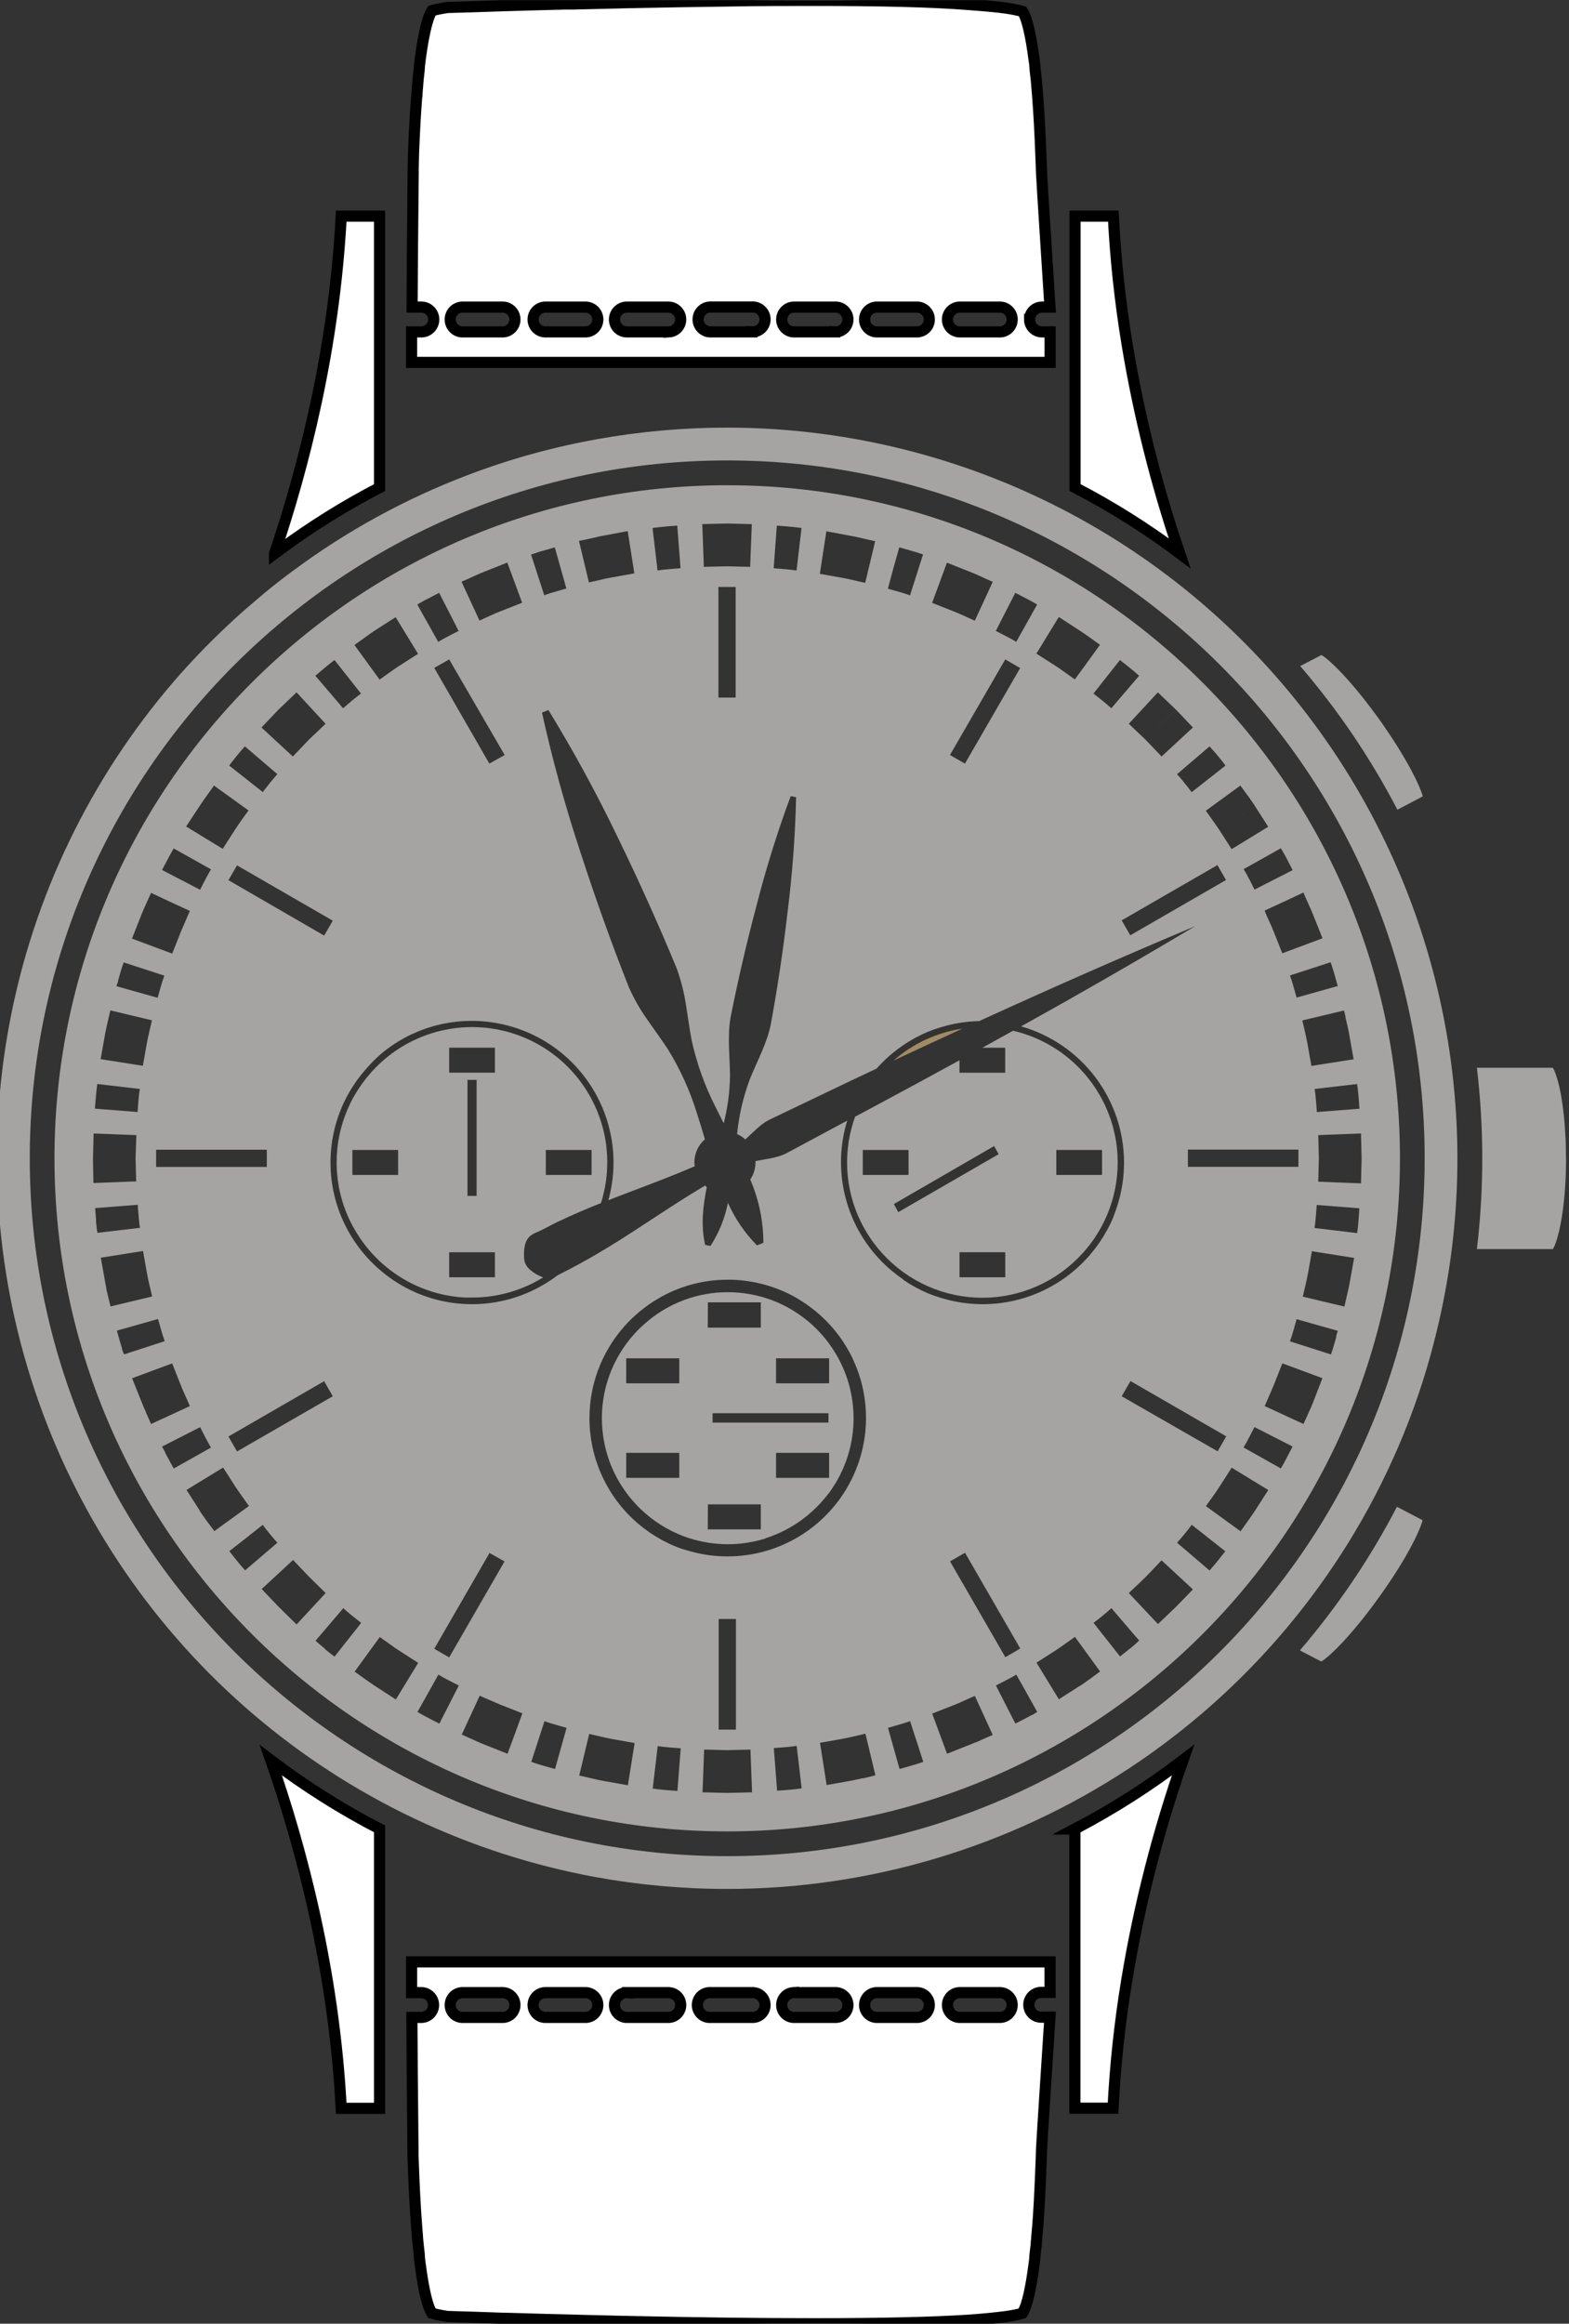 <?xml version="1.0" encoding="UTF-8"?> <svg xmlns="http://www.w3.org/2000/svg" xmlns:xlink="http://www.w3.org/1999/xlink" xmlns:xodm="http://www.corel.com/coreldraw/odm/2003" xml:space="preserve" width="37.24mm" height="55.123mm" version="1.1" style="shape-rendering:geometricPrecision; text-rendering:geometricPrecision; image-rendering:optimizeQuality; fill-rule:evenodd; clip-rule:evenodd" viewBox="0 0 3724 5512.3"><rect x="0" y="0" width="3724" height="5512.3" fill="#333333" stroke="none"/> <defs> <style type="text/css"> .str0 {stroke:black;stroke-width:26.46;stroke-miterlimit:22.926} .fil3 {fill:none} .fil2 {fill:#A18B62;fill-rule:nonzero} .fil0 {fill:#a5a4a3;fill-rule:nonzero} .fil1 {fill:white;fill-rule:nonzero} </style> <clipPath id="id0"> <path d="M-7.15 5512.81l3724.05 0 0 -5512.26 -3724.05 0 0 5512.26z"></path> </clipPath> </defs> <g id="Слой_x0020_1">  <g> </g> <g style="clip-path:url(#id0)"> <g> <path class="fil0" d="M3716.56 2729.24c0,0 0,-0.56 0,-0.88 0,-17.27 -0.98,-35.18 -2.38,-54.29 -5.98,-84.35 -20.53,-128.54 -28.55,-141.13l-180.23 0c17.01,142.88 17.01,287.25 0,430.13l180.34 0c11.72,-17.92 31.27,-93.59 31.27,-215.18 -0.45,-6.4 -0.45,-12.59 -0.45,-18.65z"></path> <path class="fil0" d="M3085.24 3915.09l50.8 26.38c19.66,-11.51 74.16,-63.61 142.77,-160.58 61.67,-86.83 91.62,-150.25 97.71,-174.67l-60.91 -31.81c-63.5,122 -140.79,236.33 -230.37,340.68z"></path> <path class="fil0" d="M3376.97 1889.13c-6.51,-24.43 -36.49,-87.5 -97.71,-174.68 -68.61,-96.95 -123.11,-149.17 -142.77,-160.68l-50.49 26.27c89.8,104.32 167.22,218.68 230.72,340.79l60.25 -31.7z"></path> <path class="fil1 str0" d="M2443.72 757.86c0,-3.86 0.77,-7.68 2.25,-11.24 1.48,-3.56 3.64,-6.8 6.38,-9.52 2.73,-2.72 5.98,-4.88 9.55,-6.35 3.57,-1.47 7.39,-2.21 11.25,-2.2l19 0c-5.43,-84.25 -19.87,-308.22 -20.31,-323.09l0 -0.87c0,-1.63 0,-2.72 0,-3.8l-1.52 -37.68c-2.06,-52.22 -4.34,-95.43 -7.27,-132.23 0,-3.15 -0.65,-7.06 -0.87,-10.86 -0.65,-7.49 -1.3,-15.09 -1.84,-22.25 0,-2.83 -0.66,-6.52 -0.87,-9.99 -0.76,-6.73 -1.52,-14.01 -2.5,-21.06 -0.05,-0.44 -0.05,-0.87 0,-1.31 0,-3.8 -0.76,-7.6 -0.87,-10.85 -0.11,-3.26 -1.19,-9.56 -1.84,-14.12 -7.28,-55.15 -15.64,-91.63 -24.76,-109.32 -0.63,-1.36 -1.35,-2.66 -2.17,-3.91 -6.97,-1.99 -14.03,-3.62 -21.17,-4.89 -5.21,-1.08 -10.86,-1.95 -17.15,-2.93 -12.6,-1.85 -26.49,-3.37 -41.37,-4.67 -14.87,-1.3 -31.92,-2.82 -49.29,-4.01 -86.74,-6.95 -209.53,-9.78 -365.76,-9.78 -62.97,0 -132.34,0 -206.27,1.42 -70.36,0.86 -146.46,2.17 -226.37,3.8l-1.63 0 -31.05 0.76 -85.55 2.06 -21.06 0.54 -20.19 0c-29.86,0.65 -58.74,1.52 -87.4,2.28l-57.76 1.74 -71.65 2.39 -61.89 1.84c-5.53,0.87 -10.85,1.74 -15.63,2.72 -8.57,1.62 -15.63,3.36 -21.06,4.88 -0.97,1.5 -1.84,3.06 -2.61,4.67 -6.4,12.49 -15.85,41.26 -24.86,108.57 -0.65,5.1 -1.3,9.99 -1.84,15.09 -0.55,5.1 -0.55,7.38 -0.87,10.85 0,0 0,0.87 0,1.31 -0.76,5.86 -1.41,11.94 -2.07,18.13l-1.3 14.22c0,4.23 -0.76,8.9 -1.08,13.68l-0.66 8.14c0,3.69 0,7.6 -0.97,11.4 -2.93,37.78 -5.32,80.88 -7.28,131.37l-0.87 38c0,1.41 0,4.67 0,9.66 -1.62,156.77 -2.49,266.42 -2.6,318.1l20.19 0c4.01,-0.24 8.02,0.33 11.8,1.7 3.77,1.37 7.23,3.49 10.15,6.24 2.93,2.75 5.26,6.07 6.85,9.76 1.59,3.68 2.41,7.65 2.41,11.67 0,4.01 -0.82,7.99 -2.41,11.67 -1.59,3.68 -3.92,7 -6.85,9.75 -2.92,2.76 -6.38,4.88 -10.15,6.25 -3.78,1.36 -7.79,1.94 -11.8,1.7l-21.39 0 0 72.41 1515.6 0 0 -72.41 -19.32 0c-3.87,0 -7.69,-0.77 -11.26,-2.24 -3.57,-1.48 -6.81,-3.65 -9.55,-6.38 -2.73,-2.73 -4.9,-5.98 -6.37,-9.55 -1.48,-3.57 -2.25,-7.39 -2.25,-11.26zm-1249.17 29.43l-98.36 0c-7.48,-0.46 -14.5,-3.75 -19.64,-9.21 -5.13,-5.46 -7.99,-12.67 -7.99,-20.16 0,-7.5 2.86,-14.71 7.99,-20.16 5.14,-5.46 12.16,-8.75 19.64,-9.21l98.36 0c7.48,0.46 14.51,3.75 19.64,9.21 5.14,5.45 8,12.66 8,20.16 0,7.49 -2.86,14.7 -8,20.16 -5.13,5.46 -12.16,8.75 -19.64,9.21zm196.73 0l-98.37 0c-7.48,-0.46 -14.5,-3.75 -19.64,-9.21 -5.13,-5.46 -7.99,-12.67 -7.99,-20.16 0,-7.5 2.86,-14.71 7.99,-20.16 5.14,-5.46 12.16,-8.75 19.64,-9.21l98.37 0c7.48,0.46 14.5,3.75 19.64,9.21 5.13,5.45 7.99,12.66 7.99,20.16 0,7.49 -2.86,14.7 -7.99,20.16 -5.14,5.46 -12.16,8.75 -19.64,9.21zm196.72 0l-98.36 0c-4.01,0.24 -8.02,-0.34 -11.8,-1.7 -3.77,-1.37 -7.23,-3.49 -10.15,-6.25 -2.92,-2.75 -5.25,-6.07 -6.85,-9.75 -1.59,-3.68 -2.41,-7.66 -2.41,-11.67 0,-4.02 0.82,-7.99 2.41,-11.67 1.6,-3.69 3.93,-7.01 6.85,-9.76 2.92,-2.75 6.38,-4.87 10.15,-6.24 3.78,-1.37 7.79,-1.94 11.8,-1.7l98.36 0c7.48,0.46 14.5,3.75 19.64,9.21 5.13,5.45 7.99,12.66 7.99,20.16 0,7.49 -2.86,14.7 -7.99,20.16 -5.14,5.46 -12.16,8.75 -19.64,9.21zm196.61 0l-98.25 0c-7.82,0 -15.31,-3.11 -20.84,-8.64 -5.53,-5.53 -8.63,-13.02 -8.63,-20.84 0,-7.82 3.1,-15.31 8.63,-20.84 5.53,-5.53 13.02,-8.64 20.84,-8.64l98.25 0c4.01,-0.24 8.03,0.34 11.8,1.7 3.77,1.37 7.23,3.49 10.15,6.24 2.93,2.76 5.26,6.07 6.85,9.76 1.59,3.69 2.41,7.66 2.41,11.67 0,4.01 -0.82,7.99 -2.41,11.67 -1.59,3.69 -3.92,7.01 -6.85,9.76 -2.92,2.75 -6.38,4.87 -10.15,6.24 -3.77,1.36 -7.79,1.94 -11.8,1.7l0 0.22zm196.73 0l-98.36 0c-7.48,-0.46 -14.51,-3.75 -19.64,-9.21 -5.14,-5.46 -8,-12.67 -8,-20.16 0,-7.5 2.86,-14.71 8,-20.16 5.13,-5.46 12.16,-8.75 19.64,-9.21l98.36 0c4,-0.24 8.02,0.33 11.79,1.7 3.78,1.37 7.24,3.49 10.16,6.24 2.92,2.75 5.25,6.07 6.84,9.76 1.59,3.68 2.42,7.65 2.42,11.67 0,4.01 -0.83,7.99 -2.42,11.67 -1.59,3.68 -3.92,7 -6.84,9.75 -2.92,2.76 -6.38,4.88 -10.16,6.25 -3.77,1.36 -7.79,1.94 -11.79,1.7zm196.72 0l-98.36 0c-7.48,-0.46 -14.5,-3.75 -19.64,-9.21 -5.14,-5.46 -8,-12.67 -8,-20.16 0,-7.5 2.86,-14.71 8,-20.16 5.14,-5.46 12.16,-8.75 19.64,-9.21l98.36 0c7.48,0.46 14.51,3.75 19.64,9.21 5.14,5.45 8,12.66 8,20.16 0,7.49 -2.86,14.7 -8,20.16 -5.13,5.46 -12.16,8.75 -19.64,9.21zm196.73 0l-98.37 0c-7.48,-0.46 -14.5,-3.75 -19.64,-9.21 -5.13,-5.46 -7.99,-12.67 -7.99,-20.16 0,-7.5 2.86,-14.71 7.99,-20.16 5.14,-5.46 12.16,-8.75 19.64,-9.21l98.37 0c7.47,0.46 14.5,3.75 19.64,9.21 5.13,5.45 7.99,12.66 7.99,20.16 0,7.49 -2.86,14.7 -7.99,20.16 -5.14,5.46 -12.17,8.75 -19.64,9.21z"></path> <path class="fil1 str0" d="M2675.09 816.06c-16.56,-100.42 -27.44,-201.69 -32.57,-303.34l-90.99 0 0 643.8c86.94,45.03 169.99,97.22 248.27,156.01 -55.1,-161.79 -96.82,-327.84 -124.71,-496.47z"></path> <path class="fil1 str0" d="M651.6 1313.51l11.95 -8.9c75.12,-55.46 154.47,-104.93 237.33,-147.98l0 -643.91 -90.98 0c-16.51,315.82 -89.79,597.66 -158.3,800.79z"></path> <path class="fil1 str0" d="M976.87 4726.96l20.96 0c4.01,-0.26 8.02,0.32 11.8,1.7 3.77,1.37 7.23,3.49 10.15,6.24 2.92,2.75 5.25,6.06 6.84,9.77 1.59,3.67 2.42,7.64 2.42,11.66 0,4 -0.83,7.97 -2.42,11.67 -1.59,3.68 -3.92,6.99 -6.84,9.74 -2.92,2.75 -6.38,4.89 -10.15,6.24 -3.78,1.38 -7.79,1.96 -11.8,1.72l-20.19 0c0,51.57 0.97,161.32 2.6,317.98 0,5 0,8.36 0,9.66l1.41 37.78c1.96,50.72 4.35,93.93 7.39,132.24 0,3.15 0.65,7.06 0.86,10.87l0.66 8.02c0,4.79 0.76,9.55 1.08,14.13l1.3 12.8c0.65,6.19 1.31,12.25 2.07,18.23 0,0 0,0.88 0,1.19 0,3.71 0.65,7.39 0.86,10.88 0.22,3.46 1.2,9.97 1.85,14.76 9.01,67.95 18.46,96.73 24.75,108.56 1.31,2.62 2.18,4.02 2.5,4.55 7.13,2.17 14.38,3.89 21.72,5.21l15.63 2.62 61.55 1.85 71.98 2.49 5 0 52.87 1.51c28.45,0.87 57.33,1.75 86.86,2.3l19.76 0.53 21.71 0.66 82.18 1.96 35.07 0.74c80.02,1.75 156.23,3.04 227.34,3.92 73.82,0.87 143.2,1.29 206.28,1.29 156.33,0 279.12,-2.8 365.11,-8.36 17.37,-1.29 33.76,-2.38 48.53,-4.02 14.76,-1.61 29.42,-2.91 42.23,-4.76 6.08,-0.87 11.83,-1.85 17.05,-2.83 8.68,-1.72 15.74,-3.36 21.17,-5l0.54 -0.64c0.74,-1.19 1.4,-2.41 1.95,-3.7l0 -0.74c9.02,-17.39 17.37,-54.3 24.54,-108.59 0.76,-5.21 1.41,-9.87 1.95,-14.76 0.55,-4.87 0,-7.6 0.87,-11.41 -0.05,-0.39 -0.05,-0.79 0,-1.19 0.98,-7.17 1.74,-14.31 2.61,-21.69 0,-2.73 0,-6.3 0.87,-10 0,-6.41 1.08,-13.89 1.73,-21.73 0,-3.67 0.55,-7.59 0.98,-10.84 2.82,-36.25 5.1,-79.35 7.16,-131.26l1.53 -38.1c-0.06,-1.01 -0.06,-2.04 0,-3.05l0 -1.5c0,-15.01 14.87,-238.87 20.3,-323.11l-19 0c-4.01,0.23 -8.02,-0.35 -11.8,-1.7 -3.77,-1.37 -7.23,-3.49 -10.15,-6.24 -2.92,-2.75 -5.25,-6.09 -6.85,-9.76 -1.59,-3.68 -2.41,-7.65 -2.41,-11.67 0,-4.02 0.82,-7.99 2.41,-11.67 1.6,-3.68 3.93,-7.01 6.85,-9.76 2.92,-2.76 6.38,-4.87 10.15,-6.25 3.78,-1.35 7.79,-1.93 11.8,-1.69l19.32 0 0 -72.42 -1515.49 0 0 72.97zm1299.55 0l98.37 0c7.47,0.45 14.5,3.74 19.64,9.21 5.13,5.45 7.99,12.65 7.99,20.16 0,7.49 -2.86,14.69 -7.99,20.16 -5.14,5.45 -12.17,8.74 -19.64,9.21l-98.37 0c-7.48,-0.47 -14.5,-3.76 -19.64,-9.21 -5.13,-5.47 -7.99,-12.67 -7.99,-20.16 0,-7.51 2.86,-14.71 7.99,-20.16 5.14,-5.47 12.16,-8.76 19.64,-9.21zm-196.72 0l98.36 0c7.48,0.45 14.51,3.74 19.64,9.21 5.14,5.45 8,12.65 8,20.16 0,7.49 -2.86,14.69 -8,20.16 -5.13,5.45 -12.16,8.74 -19.64,9.21l-98.36 0c-7.48,-0.47 -14.5,-3.76 -19.64,-9.21 -5.14,-5.47 -8,-12.67 -8,-20.16 0,-7.51 2.86,-14.71 8,-20.16 5.14,-5.47 12.16,-8.76 19.64,-9.21zm-196.72 0l98.36 0c4,-0.26 8.02,0.32 11.79,1.7 3.78,1.37 7.24,3.49 10.16,6.24 2.92,2.75 5.25,6.06 6.84,9.77 1.59,3.67 2.42,7.64 2.42,11.66 0,4 -0.83,7.97 -2.42,11.67 -1.59,3.68 -3.92,6.99 -6.84,9.74 -2.92,2.75 -6.38,4.89 -10.16,6.24 -3.77,1.38 -7.79,1.96 -11.79,1.72l-98.36 0c-7.48,-0.47 -14.51,-3.76 -19.64,-9.21 -5.14,-5.47 -8,-12.67 -8,-20.16 0,-7.51 2.86,-14.71 8,-20.16 5.13,-5.47 12.16,-8.76 19.64,-9.21zm-196.62 0l98.26 0c4,-0.26 8.02,0.32 11.79,1.7 3.77,1.37 7.23,3.49 10.15,6.24 2.93,2.75 5.26,6.06 6.85,9.77 1.59,3.67 2.41,7.64 2.41,11.66 0,4 -0.82,7.97 -2.41,11.67 -1.59,3.68 -3.92,6.99 -6.85,9.74 -2.92,2.75 -6.38,4.89 -10.15,6.24 -3.77,1.38 -7.79,1.96 -11.79,1.72l-98.26 0c-4.01,0.24 -8.02,-0.34 -11.79,-1.72 -3.78,-1.35 -7.23,-3.49 -10.16,-6.24 -2.92,-2.75 -5.25,-6.06 -6.84,-9.74 -1.59,-3.7 -2.42,-7.67 -2.42,-11.67 0,-4.02 0.83,-7.99 2.42,-11.66 1.59,-3.71 3.92,-7.02 6.84,-9.77 2.93,-2.75 6.38,-4.87 10.16,-6.24 3.77,-1.38 7.78,-1.96 11.79,-1.7zm-196.72 0l98.36 0c7.48,0.45 14.5,3.74 19.64,9.21 5.13,5.45 7.99,12.65 7.99,20.16 0,7.49 -2.86,14.69 -7.99,20.16 -5.14,5.45 -12.16,8.74 -19.64,9.21l-98.36 0c-4.01,0.24 -8.02,-0.34 -11.8,-1.72 -3.77,-1.35 -7.23,-3.49 -10.15,-6.24 -2.92,-2.75 -5.25,-6.06 -6.85,-9.74 -1.59,-3.7 -2.41,-7.67 -2.41,-11.67 0,-4.02 0.82,-7.99 2.41,-11.66 1.6,-3.71 3.93,-7.02 6.85,-9.77 2.92,-2.75 6.38,-4.87 10.15,-6.24 3.78,-1.38 7.79,-1.96 11.8,-1.7zm-196.73 0l98.37 0c7.48,0.45 14.5,3.74 19.64,9.21 5.13,5.45 7.99,12.65 7.99,20.16 0,7.49 -2.86,14.69 -7.99,20.16 -5.14,5.45 -12.16,8.74 -19.64,9.21l-98.37 0c-7.48,-0.47 -14.5,-3.76 -19.64,-9.21 -5.13,-5.47 -7.99,-12.67 -7.99,-20.16 0,-7.51 2.86,-14.71 7.99,-20.16 5.14,-5.47 12.16,-8.76 19.64,-9.21zm-196.72 0l98.36 0c7.48,0.45 14.51,3.74 19.64,9.21 5.14,5.45 8,12.65 8,20.16 0,7.49 -2.86,14.69 -8,20.16 -5.13,5.45 -12.16,8.74 -19.64,9.21l-98.36 0c-7.48,-0.47 -14.5,-3.76 -19.64,-9.21 -5.13,-5.47 -7.99,-12.67 -7.99,-20.16 0,-7.51 2.86,-14.71 7.99,-20.16 5.14,-5.47 12.16,-8.76 19.64,-9.21z"></path> <path class="fil1 str0" d="M2551.21 4338.82l0 662.28 90.54 0c5.19,-101.65 16.06,-202.91 32.57,-303.35 29.34,-177.69 74.06,-352.47 133.63,-522.42 -80.76,61.68 -166.67,116.4 -256.74,163.49z"></path> <path class="fil1 str0" d="M809.9 5001.42l90.98 0 0 -662.92c-90.47,-46.88 -176.8,-101.36 -258.06,-162.85 71.33,204.1 149.93,496.6 167.08,825.77z"></path> <path class="fil0" d="M1725.99 1014.4c-102.9,-0.02 -205.61,9.06 -306.92,27.15 -105.15,18.65 -208.3,47.14 -308.11,85.11 -147.17,55.83 -285.99,131.59 -412.56,225.17 -24.42,17.81 -48.31,36.48 -71.54,55.7l-12.81 10.85c-25.73,21.72 -50.81,43.43 -75.24,66.67 -1.63,1.62 -3.26,3.25 -5.1,4.88 -42.2,39.88 -82.41,81.9 -120.62,126.05 -199.29,231.26 -333.98,511.05 -390.44,811.06 -56.47,300.03 -32.7,609.63 68.89,897.5 101.58,287.89 277.39,543.85 509.65,742 232.25,198.12 512.7,331.42 813,386.4 102.88,18.65 207.24,28.02 311.8,28.02 338.17,-0.06 668.94,-98.99 951.64,-284.59 282.67,-185.58 504.92,-449.79 639.41,-760.07 30,-69.35 55.4,-140.6 75.99,-213.33 1.16,-3.97 2.25,-7.99 3.25,-12.04 71.28,-257.44 82.1,-527.84 31.65,-790.13 -50.46,-262.3 -160.84,-509.4 -322.53,-722.01 -161.66,-212.62 -370.28,-385.01 -609.55,-503.73 -239.28,-118.71 -502.75,-180.54 -769.86,-180.66zm0 3388.82c-912.72,0 -1655.32,-742.61 -1655.32,-1655.54 0,-912.94 742.6,-1655.43 1655.32,-1655.43 912.72,0 1655.42,742.71 1655.42,1655.43 0,912.72 -742.59,1655.54 -1655.42,1655.54z"></path> <path class="fil2" d="M2120.64 2516c54.5,-25.55 109.14,-50.88 163.93,-76 -60.81,9.07 -117.72,35.45 -163.93,76z"></path> <path class="fil0" d="M1437.74 2708.71c-1.61,-10.53 -3.78,-20.99 -6.51,-31.28 -6.5,-25.37 -16.13,-49.84 -28.67,-72.84 -25.51,-47.16 -62.44,-87.17 -107.4,-116.37 -44.97,-29.2 -96.54,-46.67 -150,-50.79 -53.46,-4.13 -107.1,5.22 -156.02,27.17 -48.91,21.96 -91.54,55.83 -123.99,98.52 -1.62,1.95 -3.14,4.12 -4.66,6.19 -4.02,5.64 -8.04,11.4 -11.73,17.26 -3.69,5.86 -7.38,11.94 -10.85,18.13 -3.48,6.19 -4.78,9.23 -7.06,13.9 -4.56,9.33 -8.58,18.89 -12.27,28.78 -1.74,4.86 -3.47,9.86 -5,14.87 -4.79,15.21 -8.41,30.79 -10.85,46.56 -0.87,5.32 -1.52,10.85 -2.06,16.06 -1.09,10.85 -1.63,21.7 -1.63,32.57 0,22.7 2.41,45.34 7.16,67.54 1.85,8.26 3.91,16.38 6.3,24.42 2.39,8.05 4.89,15.08 7.71,22.46 2.82,7.39 6.62,16.62 10.86,24.66 2.28,4.66 4.55,9.34 7.05,13.79 4.93,9.1 10.33,17.94 16.18,26.48 4.45,6.75 9.23,13.15 14.22,19.45 5,6.3 9.34,11.51 14.33,16.93 10.39,11.41 21.56,22.07 33.44,31.91 15.91,13.21 33.07,24.79 51.25,34.64 13.68,7.46 27.91,13.89 42.55,19.21 9.89,3.7 19.96,6.85 30.18,9.44 10.21,2.62 20.74,4.79 31.38,6.4 10.79,1.67 21.67,2.76 32.57,3.28 5.54,0 10.86,0 16.5,0 59.53,0.06 117.89,-16.53 168.5,-47.88 -11.73,-4.08 -22.54,-10.4 -31.81,-18.68 -3.93,-3.23 -7.15,-7.25 -9.47,-11.8 -2.31,-4.53 -3.67,-9.5 -3.99,-14.58 -2.61,-45.93 13.57,-55.04 30.61,-62.21 17.05,-7.17 32.57,-16.72 49.73,-24.76 33.54,-15.96 67.63,-30.51 102.16,-44.29 9.83,-31.28 14.85,-63.84 14.87,-96.62 -0.04,-10.87 -0.61,-21.75 -1.74,-32.57 -0.43,-5.32 -1.08,-10.64 -1.84,-15.95zm-492.79 78.5l-108.57 0 0 -59.29 108.57 0 0 59.29zm229.73 242.74l-108.57 0 0 -59.29 108.57 0 0 59.29zm-43.43 -193.04l-21.71 0 0 -275.2 21.71 0 0 275.2zm43.43 -292.25l-108.57 0 0 -59.28 108.57 0 0 59.28zm229.4 242.55l-108.56 0 0 -59.29 108.56 0 0 59.29z"></path> <path class="fil0" d="M2569.34 2973.28c6.94,-7.59 13.46,-15.53 19.65,-23.79 3.04,-4.12 6.08,-8.25 8.9,-12.59 5.85,-8.55 11.25,-17.38 16.17,-26.49 4.89,-9.02 9.45,-18.46 13.47,-28.01 16.74,-39.48 25.33,-81.95 25.28,-124.83 0,-10.9 -0.53,-21.74 -1.61,-32.57 -0.56,-5.45 -1.19,-10.87 -2.07,-16.08 -1.64,-10.85 -3.81,-21.06 -6.4,-31.28 -14.68,-56.8 -44.64,-108.52 -86.63,-149.52 -41.99,-40.99 -94.41,-69.7 -151.57,-83.01l-72.96 40.38 54.29 0 0 59.28 -108.57 0 0 -29.53c-71.94,39.38 -144.14,78.46 -216.59,117.25l-31.16 16.5c-3.4,9.34 -6.33,18.89 -8.79,28.65 -2.74,10.32 -4.91,20.75 -6.52,31.28 -0.76,5.32 -1.41,10.87 -1.95,16.08 -1.18,10.8 -1.76,21.67 -1.74,32.57 -0.05,42.88 8.56,85.35 25.3,124.83 4.12,9.55 8.57,18.99 13.57,28.01 4.89,9.11 10.25,17.94 16.07,26.49 2.93,4.34 5.86,8.47 9.01,12.59 6.13,8.29 12.69,16.22 19.65,23.79 30.05,33.15 66.71,59.66 107.62,77.79 40.92,18.12 85.17,27.49 129.92,27.49 44.75,0 89.01,-9.37 129.92,-27.49 40.91,-18.13 77.57,-44.64 107.63,-77.79l0.11 0zm-62.21 -245.36l108.56 0 0 59.29 -108.56 0 0 -59.29zm-459.35 59.29l0 -59.29 108.57 0 0 59.29 -108.57 0zm73.83 69.02l237.86 -137.52 10.86 19.21 -238.3 137.54 -10.42 -19.23zm155.79 114.32l108.57 0 0 59.4 -108.57 0 0 -59.4z"></path> <path class="fil0" d="M1725.99 1151.1c-880.37,0 -1596.69,716.54 -1596.69,1596.69 0,880.15 716.54,1596.69 1596.69,1596.69 880.16,0 1596.79,-716.54 1596.79,-1596.69 0,-880.15 -716.31,-1596.69 -1596.79,-1596.69zm1064.71 531.98l-71.64 71.76 71.75 -71.76 40.61 42.66 -74.47 68.83 -37.89 -39.73 -39.84 -37.89 68.92 -74.48 42.56 40.61zm98.8 369.12l20.4 35.4 -227.22 131.15 -20.4 -35.4 227.22 -131.15zm-206.26 1223.97l227.21 131.16 -20.4 35.51 -227.77 -130.63 20.96 -36.04zm136.22 -508.2l0 -40.9 262.31 0 0 40.9 -262.31 0zm-138.28 -1184.02c7.69,6.19 15.18,12.49 22.46,19.11l-65.9 77.08c-13.68,-12.26 -28.01,-23.66 -42.45,-34.85l62.87 -79.58c7.7,5.98 15.4,12.06 23.02,18.24zm-118.57 -88.15c16.4,10.85 32.57,22.58 48.21,33.87l-59.72 82.08c-7.49,-5.22 -14.98,-10.86 -22.36,-15.96 -7.38,-5.1 -14.98,-10.86 -22.58,-15.64l56.45 -84.35 -56.45 84.35 -46.25 -29.64 53.09 -86.85 49.61 32.14zm-199 0.87l23.02 -45.17 23.12 -45.16 13.03 6.73c13.13,6.62 26.27,13.46 38.87,20.95l-49.62 88.59c-3.91,-2.39 -7.93,-4.67 -11.94,-6.94 -8.04,-4.35 -16.18,-8.58 -24.32,-12.71l-12.16 -6.29zm-73.39 314.84l-35.5 -20.52 131.25 -226.69 35.4 20.41 -131.15 226.8zm-60.26 -429.06l17.59 -47.66 54.83 21.72c13.68,5.42 27.03,11.61 40.39,17.8l13.46 5.97 -42.56 92.17 -12.49 -5.64c-12.48,-5.75 -24.86,-11.62 -37.67,-16.5l-25.62 -10.1 -25.51 -10.1 17.58 -47.66zm-109.32 -35.28l13.78 -48.75 28.34 8.04 14.11 4.12c4.67,1.52 9.34,3.04 13.9,4.78l-30.83 96.95c-8.58,-3.15 -17.37,-5.86 -26.17,-8.36l-13.24 -3.69 -13.14 -3.8 13.25 -49.29zm-159.27 -86.86l57.97 10.86 14.44 2.83c14.44,3.14 28.66,6.73 43.43,9.87l-23.67 98.69 -13.24 -2.82c-8.91,-2.06 -17.81,-4.23 -26.71,-6.19l-13.46 -2.61 -54.29 -9.66 15.53 -100.97zm-117.58 -13.46c14.66,1.09 29.42,2.17 43.97,3.8l14.66 1.85 -11.84 100.75c-18.13,-2.61 -36.37,-3.8 -54.28,-5.21l7.49 -101.19zm-118.23 -4.99l58.84 1.52 -3.91 101.29 -54.93 -1.3 -54.93 1.3 -3.8 -101.29 58.73 -1.52zm-20.41 150.47l40.93 0 0 262.41 -40.93 0 0 -262.41zm-141.68 -141.68c14.55,-1.63 29.31,-2.71 43.97,-3.8l7.82 101.19 -13.68 0.98c-13.68,1.08 -27.36,2.27 -40.93,4.23l-11.84 -100.75 14.66 -1.85zm-146.02 22.91l14.44 -2.82 57.97 -10.86 15.74 100.32 -54.28 9.66c-4.45,0.76 -9.01,1.63 -13.46,2.61 -8.9,1.95 -17.81,4.12 -26.71,6.18l-13.35 3.04 -23.67 -98.69c15.09,-2.49 29.31,-6.07 43.75,-9.22l-0.43 -0.22zm-143.09 37.13l14.11 -4.12 28.34 -8.04 13.78 48.75 13.68 48.85 -13.13 3.8 -13.25 3.69c-8.79,2.5 -17.59,5.21 -26.16,8.36l-31.27 -96.51c4.99,-1.52 9.66,-3.04 14.33,-4.56l-0.43 -0.22zm-165.46 63.4c13.35,-6.19 26.71,-12.37 40.39,-17.8l54.82 -21.72 17.59 47.67 17.59 47.55 -25.52 10.09 -25.62 10.1c-12.81,4.89 -25.19,10.86 -37.67,16.51l-12.48 5.64 -42.56 -92.17 13.46 -5.87zm52.55 437.31l-130.72 -227.01 35.39 -20.09 131.7 226.8 -36.37 20.3zm-132.13 -398.33l13.03 -6.73 23.12 45.16 23.02 45.17 -12.16 6.29c-8.14,4.13 -16.29,8.36 -24.32,12.71 -4.02,2.27 -8.03,4.55 -11.94,6.94l-49.62 -88.59c12.6,-7.49 25.73,-14.33 38.87,-20.95zm-156.66 94.45c5.64,-4.01 10.85,-7.92 16.83,-11.72l49.61 -31.7 53.09 86.85 -46.25 29.64c-15.31,10.1 -29.96,21.06 -44.95,31.59l-59.71 -82.08 31.38 -22.58zm-78.71 58.19l62.86 79.58c-14.44,10.86 -28.77,22.59 -42.45,34.85l-65.9 -77.08c15.09,-13.14 29.96,-25.4 45.49,-37.35zm-423.42 1202.61l0 -40.93 262.74 0 0 40.93 -262.74 0zm192.06 -715.47l227.23 131.15 -20.41 35.4 -227.23 -131.48 20.41 -35.07zm206.82 1223.64l20.41 35.72 -227.23 130.94 -20.41 -35.5 227.23 -131.16zm-148.74 -1550.75l40.61 -42.66 21.71 -20.74 20.85 -19.87 68.94 74.48 -39.85 37.89 -37.89 39.73 -74.48 -68.83 0.11 0zm-39.41 44.84l77.09 65.9c-12.16,13.57 -23.56,27.9 -34.75,42.45l-39.84 -31.48 -39.84 -31.38c12.05,-15.85 24.21,-31.27 37.34,-45.49zm-107.15 141.14c5.42,-8.25 10.85,-16.29 16.72,-24.21 5.86,-7.93 11.5,-15.96 17.04,-24l81.97 59.06c-10.86,14.99 -21.71,29.64 -31.59,44.95l-29.64 46.14 -86.85 -53.09 32.35 -48.85zm-82.84 139.72c6.73,-13.13 13.46,-26.16 21.06,-38.75l88.49 49.61c-7.17,11.73 -13.36,23.99 -19.66,36.15l-6.18 12.27 -90.44 -47.01c2.28,-3.91 4.56,-8.25 6.73,-12.7l0 0.43zm-56.45 120.51c3.47,-9.12 7.49,-18.13 11.61,-27.03 1.96,-4.45 4.02,-8.9 6.08,-13.46l6.08 -13.46 46.03 21.71 46.04 21.17c-3.7,8.47 -7.49,16.72 -10.86,25.08 -3.37,8.36 -7.49,16.61 -10.86,25.18l-20.19 51.03 -95.54 -35.61 21.61 -54.61zm-54.29 153.3c2.61,-9.44 5.32,-18.89 8.25,-28.23 1.41,-4.67 3.04,-9.33 4.67,-14l96.52 31.37c-3.15,8.58 -5.76,17.37 -8.36,26.17 -2.61,8.79 -4.89,17.58 -7.49,26.38l-97.71 -27.47c1.95,-5.21 3.25,-9.88 4.56,-14.66l-0.44 0.44zm-31.37 129.3c2.6,-14.54 6.08,-28.88 9.44,-43.42 1.2,-4.78 2.28,-9.56 3.37,-14.34l49.29 11.84 49.4 11.73c-0.98,4.45 -2.07,9 -3.15,13.46 -1.09,4.45 -2.07,8.9 -3.15,13.35 -2.07,8.9 -4.02,17.8 -5.65,26.82l-9.66 54.28 -100.21 -15.74 10.32 -57.98zm-23.78 175.45c0,-4.89 0.65,-9.77 1.09,-14.66 0.43,-4.88 0.76,-9.77 1.19,-14.65 0.87,-9.78 1.85,-19.55 3.26,-29.21l100.86 11.72c-0.66,4.57 -1.31,9.12 -1.85,13.69 -0.98,9.11 -1.74,18.23 -2.39,27.35 0,4.56 -0.65,9.12 -1.09,13.68l-101.07 -7.92zm-4.67 117.68l1.52 -58.84 101.4 3.91 -1.84 54.93 1.41 54.92 -3.8 0 -97.71 3.81 -0.98 -58.73zm7.38 147.55c-0.86,-9.79 -1.62,-19.55 -2.28,-29.32l101.08 -7.94c0,4.56 0.76,9.13 1.09,13.79 0.97,13.68 2.17,27.36 4.23,40.93l-100.86 11.83c-1.84,-9.66 -2.82,-19.42 -3.69,-29.19l0.43 -0.1zm24.32 160.68c-0.97,-4.79 -1.95,-9.68 -2.82,-14.45l-10.31 -57.97 100.2 -15.85 9.67 54.27c0.76,4.58 1.73,9.02 2.6,13.47 2.93,13.46 6.41,26.69 9.34,40.16l-98.69 23.58c-3.69,-14.9 -7.27,-28.79 -10.42,-43.1l0.43 -0.11zm37.24 142.98c-2.93,-9.34 -5.64,-18.79 -8.25,-28.23 -1.3,-4.79 -2.6,-9.45 -4.02,-14.13l97.71 -27.57c2.61,8.78 5,17.7 7.5,26.49 2.49,8.81 5.21,17.48 8.35,26.06l-96.51 31.38c-2.17,-4.55 -3.8,-9.24 -5.21,-13.89l0.43 -0.11zm57.22 151.98c-4.13,-9 -8.15,-17.92 -11.62,-27.15l-21.71 -54.27 95.1 -35.19 20.2 51.04c3.36,8.58 7.05,16.94 10.85,25.3 3.8,8.36 7.6,16.61 10.86,24.97l-92.07 42.55c-3.91,-9.13 -7.49,-18.02 -12.05,-26.91l0.44 -0.34zm44.83 93.37l-7.16 -12.6 90.44 -46.14c8.35,16.3 16.39,32.57 25.84,48.42l-88.49 49.74c-7.05,-12.94 -14.33,-25.95 -21.06,-39.1l0.43 -0.32zm82.84 139.83l-31.81 -49.61 86.86 -53.1 29.63 46.25c10.21,15.21 21.17,29.87 31.6,44.95l-82.08 59.61c-12.05,-15.95 -23.78,-31.48 -34.63,-47.78l0.43 -0.32zm107.16 141.13c-13.14,-14.63 -25.3,-29.95 -37.35,-45.59l39.41 -30.82 39.84 -31.49c10.86,14.55 22.59,28.87 34.75,42.44l-76.65 65.46zm80.01 86.86l-40.6 -42.54 74.47 -68.95 37.89 39.74 39.41 38.76 -68.94 74.48 -42.23 -41.49zm109.55 99.11c-7.6,-6.16 -15.1,-12.46 -22.37,-18.99l65.9 -77.18c13.68,12.28 28.01,23.65 42.45,34.84l-63.29 80.12c-7.71,-6.06 -15.53,-12.04 -23.13,-18.34l0.44 -0.45zm118.66 88.16c-16.39,-10.84 -32.57,-22.56 -48.2,-33.86l59.71 -82.08 22.36 15.96c7.49,5.32 14.98,10.87 22.58,15.63l46.25 29.64 -53.09 86.86 -49.61 -32.15zm199 -0.84l-23.01 45.16 -23.13 45.17c-13.03,-6.75 -26.27,-13.26 -39.19,-20.43 -4.24,-2.28 -8.47,-4.76 -12.7,-7.28l49.61 -88.47c3.91,2.38 7.93,4.65 11.95,6.82l12.04 6.43 24.43 12.6zm108.57 -294.46l-131.37 227.68 -35.39 -20.54 131.15 -227.22 35.61 20.08zm24.75 408.65l-17.59 47.57 -54.82 -21.72c-4.56,-1.74 -9.12,-3.7 -13.57,-5.66 -13.46,-5.85 -26.82,-12.25 -40.28,-18.12l42.56 -92.19c8.36,3.71 16.61,7.62 24.97,10.88 8.36,3.25 16.72,7.49 25.19,10.85l25.62 10 25.51 10.08 -17.59 48.31zm95.11 83.82c-14.12,-4.13 -28.45,-7.8 -42.45,-12.28l-13.9 -4.65 31.27 -96.52c8.58,3.04 17.37,5.77 26.16,8.25l13.25 3.81 13.14 3.68 -27.47 97.71zm172.95 38.55l-57.98 -10.32c-9.66,-1.74 -19.22,-3.91 -28.77,-6.19 -9.55,-2.27 -19.11,-4.55 -28.77,-6.61l23.67 -98.69 26.71 6.19 13.35 3.04 13.46 2.7 54.29 9.66 -15.96 100.22zm117.57 13.47l-14.65 -1.11 -14.77 -1.19c-9.77,-0.85 -19.43,-1.96 -29.2,-3.36l11.83 -100.76c13.57,2.07 27.25,3.15 40.93,4.24l13.68 0.98 -7.27 93.92 -0.55 7.28zm-8.36 -581.61c-4.88,-2.06 -9.77,-4.23 -14.54,-6.61 -9.57,-4.58 -18.88,-9.66 -27.91,-15.22 -9.02,-5.45 -17.75,-11.35 -26.16,-17.7 -12.68,-9.42 -24.65,-19.76 -35.83,-30.93 -33.69,-33.81 -59.62,-74.58 -75.99,-119.43 -2.29,-6.3 -4.46,-12.7 -6.41,-19.1 -5.83,-19.66 -9.79,-39.85 -11.83,-60.25 -1.19,-11.14 -1.77,-22.36 -1.74,-33.55 -0.03,-22.22 2.23,-44.37 6.73,-66.12 1.09,-5.32 2.28,-10.85 3.69,-15.85 2.64,-10.45 5.83,-20.74 9.56,-30.85 3.66,-10 7.83,-19.81 12.48,-29.42 4.57,-9.55 9.65,-18.86 15.2,-27.88 16.41,-27.05 36.63,-51.57 60.04,-72.84 7.81,-7.07 15.96,-13.82 24.42,-20.11 4.13,-3.15 8.47,-6.27 12.82,-9.21 8.79,-5.87 17.8,-10.87 27.14,-16.51 47.99,-26.11 101.8,-39.74 156.44,-39.63 13.32,-0.03 26.63,0.76 39.85,2.4 12.93,1.62 25.76,3.97 38.43,7.04l7.16 1.85c24.69,6.64 48.52,16.17 71.01,28.34 7.49,4.13 14.76,8.57 21.71,13.15 6.95,4.55 15.96,10.85 23.56,16.83 7.6,5.95 12.81,10.29 18.89,15.85 7.6,6.85 14.84,14.1 21.71,21.69 7.17,7.83 13.79,15.96 20.2,24.32 6.4,8.36 12.16,17.27 17.69,26.27 5.54,9.02 10.86,18.36 15.2,27.91 2.28,4.79 4.46,9.66 6.52,14.56 6.34,14.81 11.52,30.08 15.52,45.69 1.41,5.32 2.61,10.87 3.7,15.85 4.44,21.77 6.7,43.92 6.73,66.12 0,10.87 -0.66,22.59 -1.74,33.55 -2.39,23.09 -7.23,45.87 -14.44,67.97 -2.93,8.89 -6.08,17.7 -9.77,26.27 -10.36,24.39 -23.59,47.47 -39.41,68.71 -6.41,8.36 -13.03,16.51 -20.2,24.32 -3.47,3.91 -7.16,7.72 -10.85,11.4 -42.31,42.36 -95.39,72.34 -153.5,86.71 -58.12,14.36 -119.05,12.59 -176.22,-5.16 -10.21,-2.62 -20.19,-6.3 -29.86,-10.43zm106.29 173.7l40.93 0 0 262.41 -40.93 0 0 -262.41zm20.41 412.57l-58.73 -1.41 3.8 -101.41 1.41 0 53.52 1.4 54.94 -1.4 3.91 101.41 -58.85 1.41zm176.86 -10.85c-9.77,1.4 -19.54,2.48 -29.32,3.36l-14.65 1.19 -14.66 1.08 -7.81 -101.17c18.23,-1.33 36.47,-2.52 54.28,-5.22l11.83 100.76 0.33 0zm145.7 -24.34c-9.56,2.3 -19.11,4.47 -28.78,6.19l-57.97 10.32 -15.74 -100.2 54.28 -9.66 13.46 -2.72 13.36 -3.05 26.7 -6.19 23.67 98.69c-10.1,2.62 -19.65,5 -29.2,7.17l0.22 -0.55zm128.75 -33.87c-14.11,4.44 -28.33,8.15 -42.44,12.28l-27.47 -97.71 13.14 -3.71 13.24 -3.78c8.79,-2.52 17.59,-5.22 26.17,-8.26l31.26 96.52 -13.9 4.66zm-33.22 -1148.64c-8.9,-6.08 -17.59,-12.59 -25.84,-19.42 -12.49,-10.24 -24.21,-21.38 -35.06,-33.33 -39.19,-43.13 -66.49,-95.73 -79.2,-152.62 -12.72,-56.85 -10.42,-116.06 6.67,-171.78l-146.34 78.5c-21.72,10.32 -47.23,12.6 -71.44,17.46 0,1.12 0,2.2 0,3.28 0.03,14.42 -4.29,28.53 -12.38,40.48 20.48,47.41 31.09,98.5 31.16,150.15l-15.2 6.19c-28.79,-29.34 -52.14,-63.55 -68.94,-101.07 -7.19,36.38 -21.23,71.09 -41.36,102.26l-12.7 -2.38c-10.86,-48 -4.89,-92.95 3.9,-137.24l-4.23 -3.47c-5,3.05 -10.1,5.98 -15.09,9.13 -63.62,38.21 -124.96,80.88 -187.93,120.49 -31.49,19.77 -63.3,38.87 -95.87,56.46 -16.28,8.79 -32.57,17.49 -49.18,25.72l-2.71 1.54c-44.72,33.86 -97.23,55.96 -152.71,64.26 -55.49,8.31 -112.17,2.57 -164.85,-16.72 -10.27,-3.76 -20.34,-8.02 -30.18,-12.8 -57.42,-27.89 -105.81,-71.39 -139.62,-125.5 -29.39,-47.14 -46.6,-100.88 -50.09,-156.3 -3.49,-55.46 6.86,-110.92 30.12,-161.37 1.84,-3.8 3.69,-7.7 5.64,-11.51 5.74,-11.23 12.16,-22.11 19.22,-32.57 2.38,-3.58 4.77,-7.05 7.27,-10.85l8.25 -10.86c5.21,-6.62 10.86,-13.03 16.18,-19.21 10.84,-12.28 22.52,-23.78 34.96,-34.42 20.87,-17.14 43.72,-31.72 68.07,-43.43 9.77,-4.66 19.87,-8.9 30.18,-12.7 50.76,-18.39 105.19,-24.3 158.71,-17.23 53.52,7.07 104.56,26.91 148.8,57.84 44.24,30.94 80.39,72.06 105.4,119.9 25.01,47.85 38.15,101 38.29,154.98 0.03,17.09 -1.28,34.15 -3.9,51.03 -1.99,13.07 -4.79,26 -8.36,38.76 63.29,-24.87 127.67,-47.68 190.1,-74.26l14.87 -6.3c-0.47,-3.2 -0.73,-6.43 -0.76,-9.66 0.04,-10.32 2.29,-20.48 6.6,-29.84 4.31,-9.37 10.57,-17.7 18.37,-24.45 -5.86,-19.63 -11.61,-39.29 -18.02,-58.73 -16.56,-54.6 -40.13,-106.82 -70.13,-155.36 -15.96,-24.21 -33.44,-47.76 -49.95,-71.65 -16.47,-23.52 -30.65,-48.57 -42.34,-74.8 -41.9,-105.64 -80.01,-212.69 -115.19,-320.93 -35.94,-108.61 -66.34,-218.99 -91.08,-330.69l15.2 -6.19c59.82,97.52 114.61,198.04 164.15,301.16 49.94,102.35 96.62,205.99 140.05,310.94 9.8,26.99 17.07,54.83 21.71,83.16 4.67,28.77 8.47,57.87 13.79,86.86 12.17,55.76 31.47,109.73 57.43,160.57 6.19,12.59 12.6,25.18 19,37.77 9.41,-37.21 14.44,-75.39 14.99,-113.77 -0.55,-46.03 -6.52,-93.15 1.3,-137.66 17.59,-88.59 38.03,-176.64 61.34,-264.14 22.51,-88.23 49.65,-175.2 81.32,-260.57l12.81 2.39c-2,90.76 -8.71,181.35 -20.09,271.42 -10.35,89.96 -23.7,179.35 -40.06,268.16 -9.01,44.29 -31.92,85.88 -49.29,128.54 -15.86,42.2 -26.15,86.29 -30.62,131.16 7.2,3.13 13.84,7.41 19.66,12.7 18.02,-16.4 34.74,-35.08 55.47,-46.03l200.42 -95.87 55.8 -26.27 2.61 -3.04c10.88,-11.97 22.59,-23.15 35.06,-33.45 8.25,-6.83 16.94,-13.24 25.84,-19.32 18.02,-12.12 37.14,-22.52 57.11,-31.05 10.09,-4.13 20.38,-7.76 30.83,-10.86 29.78,-9.17 60.69,-14.18 91.85,-14.87 169.58,-77.66 340.44,-152.72 512.54,-225.17 -136.56,81.43 -274.27,160.65 -413.09,237.66 70.31,20.02 132.19,62.39 176.28,120.7 44.1,58.31 67.99,129.4 68.1,202.5 0,33.84 -5.13,67.46 -15.19,99.77 -3.25,10.84 -7.06,20.74 -10.87,30.82 -3.79,10.11 -9.01,19.87 -14.11,29.32 -5.1,9.44 -10.86,18.78 -16.82,27.67 -9.07,13.42 -19.09,26.14 -29.97,38.13 -42.94,47.41 -98.55,81.54 -160.26,98.37 -61.72,16.83 -126.96,15.66 -188.02,-3.39 -10.46,-3.09 -20.75,-6.72 -30.84,-10.84 -20.24,-8.66 -39.58,-19.29 -57.75,-31.7l0.21 -0.56zm146.14 647.94l131.14 227.23 -35.39 20.53 -131.26 -227.25 35.51 -20.51zm25.72 449.45c-4.55,1.96 -9.01,3.92 -13.57,5.66l-54.82 21.72 -17.59 -47.57 -17.59 -47.65 25.52 -10.11 25.62 -9.97c8.47,-3.36 16.83,-7.07 25.18,-10.88 8.37,-3.78 16.62,-7.7 24.98,-10.84l42.34 92.39c-13.46,5.53 -26.82,11.93 -40.17,17.8l0.1 -0.55zm132.89 -64.59c-12.81,7.17 -26.06,13.68 -39.08,20.4l-23.13 -45.16 -23.01 -45.16 24.42 -12.6 12.05 -6.4c4.02,-2.17 8.04,-4.45 11.95,-6.83l49.61 88.48c-4.67,3.04 -8.68,5.53 -13.03,7.83l0.22 -0.56zm113.78 -69.05l-49.61 31.83 -53.1 -86.87 46.26 -29.63 56.45 84.35 -56.45 -84.35c7.59,-5 15.08,-10.32 22.58,-15.64l22.36 -15.95 59.71 82.07c-16.28,12.15 -32.02,23.87 -48.42,34.74l0.22 -0.55zm118.56 -88.16c-7.6,6.3 -15.32,12.28 -23.02,18.36l-62.86 -79.69c14.44,-10.85 28.77,-22.57 42.45,-34.85l56.34 65.91 9.55 10.85c-7.81,7.49 -14.98,13.78 -22.67,19.97l0.21 -0.55zm109.63 -99.11l-42.64 40.61 -69.16 -73.5 39.84 -37.89 37.89 -39.74 74.47 68.92 -40.4 41.6zm98.9 -108.91c-6.16,7.62 -12.59,15.11 -19.1,22.49l-77.07 -65.9c6.19,-6.73 12.03,-13.79 17.91,-20.85 5.85,-7.04 11.4,-14.32 16.93,-21.7l39.85 31.49 39.84 31.35c-6,7.75 -12.11,15.45 -18.36,23.12zm88.4 -118.66c-10.88,16.3 -22.6,32.04 -33.89,48.1l-82.29 -59.72c10.85,-15.08 21.72,-29.74 31.59,-44.92l29.63 -46.25 86.87 53.07 -31.91 49.72zm82.81 -139.83c-4.47,8.75 -9.05,17.46 -13.68,26.06 -2.38,4.34 -4.86,8.57 -7.38,12.8l-88.47 -49.71c9.44,-15.64 17.48,-32.57 25.85,-48.42l90.43 46.14 -6.75 13.13zm56.47 -120.5c-3.58,9.21 -7.49,18.13 -11.62,27.15 -4.13,9 -8.15,17.78 -12.17,26.8l-92.05 -42.54c3.57,-8.36 7.49,-16.72 10.85,-24.98 3.36,-8.25 7.49,-16.72 10.87,-25.29l93.69 38.86 -93.69 -38.86 20.19 -51.04 95.09 35.19 -21.16 54.71zm54.29 -153.3c-2.62,9.45 -5.32,18.9 -8.26,28.24 -1.4,4.76 -3.04,9.34 -4.68,13.99l-97.26 -31.06c3.15,-8.57 5.74,-17.25 8.36,-26.03 2.59,-8.82 4.87,-17.71 7.38,-26.52l97.71 27.6c-1.4,4.34 -2.72,9 -4.02,14.1l0.77 -0.32zm31.8 -129.19c-0.87,4.76 -1.85,9.66 -2.83,14.45 -3.15,14.31 -6.72,28.65 -9.97,43.41l-98.69 -23.54c2.93,-13.47 6.4,-26.73 9.34,-40.19 0.87,-4.45 1.85,-8.89 2.59,-13.47l1.53 -8.12 8.13 -45.94 100.22 15.85 -10.32 57.55zm19.32 -131.05c-0.51,4.92 -1.14,9.82 -1.94,14.66l-90.22 -10.85 -10.87 -1.19c2.06,-13.57 3.25,-27.25 4.23,-40.93l0.98 -13.79 101.2 7.92c-0.77,14.34 -1.74,28.99 -3.38,44.18zm8.81 -162.18l-1.54 58.83 -97.71 -3.81 -3.78 0 1.51 -55.68 -1.41 -54.93 101.39 -3.91 1.54 59.5zm-6.2 -132.89c0,4.89 0.77,9.77 1.09,14.66l-101.18 7.92 -0.98 -13.68c-0.55,-6.84 -1.08,-13.68 -1.74,-20.52 -0.66,-6.84 -1.4,-13.68 -2.49,-20.52l100.75 -11.72c2.17,14 3.47,28.66 4.55,43.32l0 0.54zm-32.57 -204c3.36,14.33 6.83,28.66 9.45,43.43l10.32 57.97 -100.23 15.75 -9.65 -54.29c-1.62,-9.01 -3.57,-17.91 -5.64,-26.81 -1.08,-4.45 -2.17,-8.91 -3.15,-13.36 -0.98,-4.45 -2.17,-9.01 -3.15,-13.46l49.4 -11.73 49.29 -11.83c1.51,4.24 2.6,9.01 3.79,14.01l-0.43 0.32zm-30.18 -114.86c2.93,9.33 5.66,18.78 8.25,28.22 1.3,4.78 2.62,9.45 4.02,14.23l-97.71 27.46c-2.51,-8.79 -4.89,-17.58 -7.38,-26.38 -2.51,-8.79 -5.21,-17.58 -8.36,-26.16l96.52 -31.38c1.61,4.67 3.25,9.12 4.66,14.01zm-63.29 -165.57c2.06,4.56 4.12,9.01 6.08,13.47 4.13,8.9 8.02,17.91 11.62,27.03l-93.69 38.86 93.69 -38.86 21.69 54.28 -95.51 35.61 -20.21 -51.03c-3.37,-8.57 -7.04,-16.93 -10.85,-25.18 -3.81,-8.25 -7.7,-16.61 -10.85,-25.08l46.01 -21.17 46.04 -21.71c1.85,4.88 4.13,9.33 5.98,13.78zm-56.12 -113.34c6.3,10.86 12.14,21.71 17.91,33.33 2.17,4.45 4.45,8.79 6.72,13.13l-90.43 46.15 -2.07 -4.13c-5.53,-10.86 -10.84,-21.71 -16.93,-32.57 -2.17,-3.91 -4.44,-7.92 -6.85,-11.83l88.5 -49.62c0.53,1.85 1.51,3.69 3.15,5.54zm-81.65 -130.28c5.63,7.92 10.85,15.96 16.72,24.21l-84.24 56.45 84.03 -56.34 31.8 49.5 -86.86 53.09 -29.63 -46.14c-10.22,-15.31 -21.17,-29.96 -31.6,-44.95l81.97 -59.71c5.74,7.6 11.51,15.64 17.25,23.56l0.56 0.33zm-71.33 -94.46c6.21,7.24 12.3,14.95 18.23,23.13l-39.85 31.38 -40.37 31.7c-2.73,-3.58 -5.64,-7.17 -8.47,-10.86 -8.47,-10.86 -17.15,-21.71 -26.38,-31.7l77.18 -66.01c6.51,6.95 12.94,14.44 19.1,21.71l0.56 0.65z"></path> <path class="fil0" d="M1817.63 3648.79l12.05 -4.13c31.74,-11.69 61.28,-28.65 87.39,-50.17 3.7,-3.04 7.28,-6.19 10.86,-9.44 7.06,-6.4 13.79,-13.15 20.3,-20.29 6.52,-7.17 12.49,-14.45 18.24,-21.73 5.76,-7.27 10.86,-15.63 16.07,-23.78 7.54,-12.38 14.18,-25.3 19.87,-38.63 1.84,-4.47 3.69,-9.02 5.32,-13.57 19.14,-52.1 23.31,-108.51 12.05,-162.86 -2.89,-14.44 -6.92,-28.65 -12.05,-42.46 -1.63,-4.55 -3.48,-9.1 -5.32,-13.57 -3.8,-8.89 -8.04,-17.71 -12.6,-26.17 -2.28,-4.24 -4.77,-8.36 -7.27,-12.46 -14.83,-24.58 -33.12,-46.89 -54.28,-66.23 -3.59,-3.28 -7.17,-6.43 -10.86,-9.44 -7.38,-6.09 -15.09,-11.86 -23.02,-17.28 -11.99,-8.12 -24.54,-15.37 -37.56,-21.72 -8.74,-4.26 -17.69,-8.05 -26.82,-11.38 -66.3,-24.18 -139,-24.18 -205.3,0 -9.12,3.36 -18.02,7.14 -26.81,11.38 -12.99,6.35 -25.51,13.6 -37.46,21.72 -6.19,4.23 -12.16,8.68 -18.02,13.36 -5.86,4.66 -14.22,11.83 -20.95,18.12 -5.11,4.9 -9.99,9.77 -14.77,14.98 -26.2,28.71 -46.59,62.23 -60.04,98.69 -1.41,4.02 -2.82,8.04 -4.12,12.17 -9.32,29.24 -14.04,59.74 -14.01,90.43 0.02,21.2 2.27,42.34 6.73,63.08 1.09,5.11 2.28,10.11 3.69,15.08 2.18,8.36 4.78,16.51 7.71,24.56 14.09,38.17 35.79,73.13 63.78,102.68 27.99,29.55 61.7,53.13 99.07,69.27 5,2.17 10.1,4.13 15.2,6.08l12.16 4.13c58.92,18.68 122.17,18.68 181.09,0l-0.32 -0.42zm-205.41 -143.12l-125.94 0 0 -59.26 125.94 0 0 59.26zm0 -224.18l-125.94 0 0 -59.26 125.94 0 0 59.26zm355.66 224.18l-125.93 0 0 -59.26 125.93 0 0 59.26zm-125.93 -283.44l125.93 0 0 59.26 -125.93 0 0 -59.26zm124.41 130.28l0 22.25 -275.1 0 0 -22.25 275.1 0zm-286.18 -263.08l125.61 0 0 59.93 -125.94 0 0.33 -59.93zm0 479.22l125.61 0 0 59.29 -125.94 0 0.33 -59.29z"></path> <polygon class="fil2" points="923.24,3949.3 889.47,3999.78 "></polygon> <polygon class="fil0" points="3103.36,2473.77 3202.92,2454.12 "></polygon> <polygon class="fil0" points="3103.36,3021.8 3202.92,3041.57 "></polygon> </g> </g> <polygon class="fil3" points="-7.15,5512.81 3716.9,5512.81 3716.9,0.55 -7.15,0.55 "></polygon> </g> </svg> 